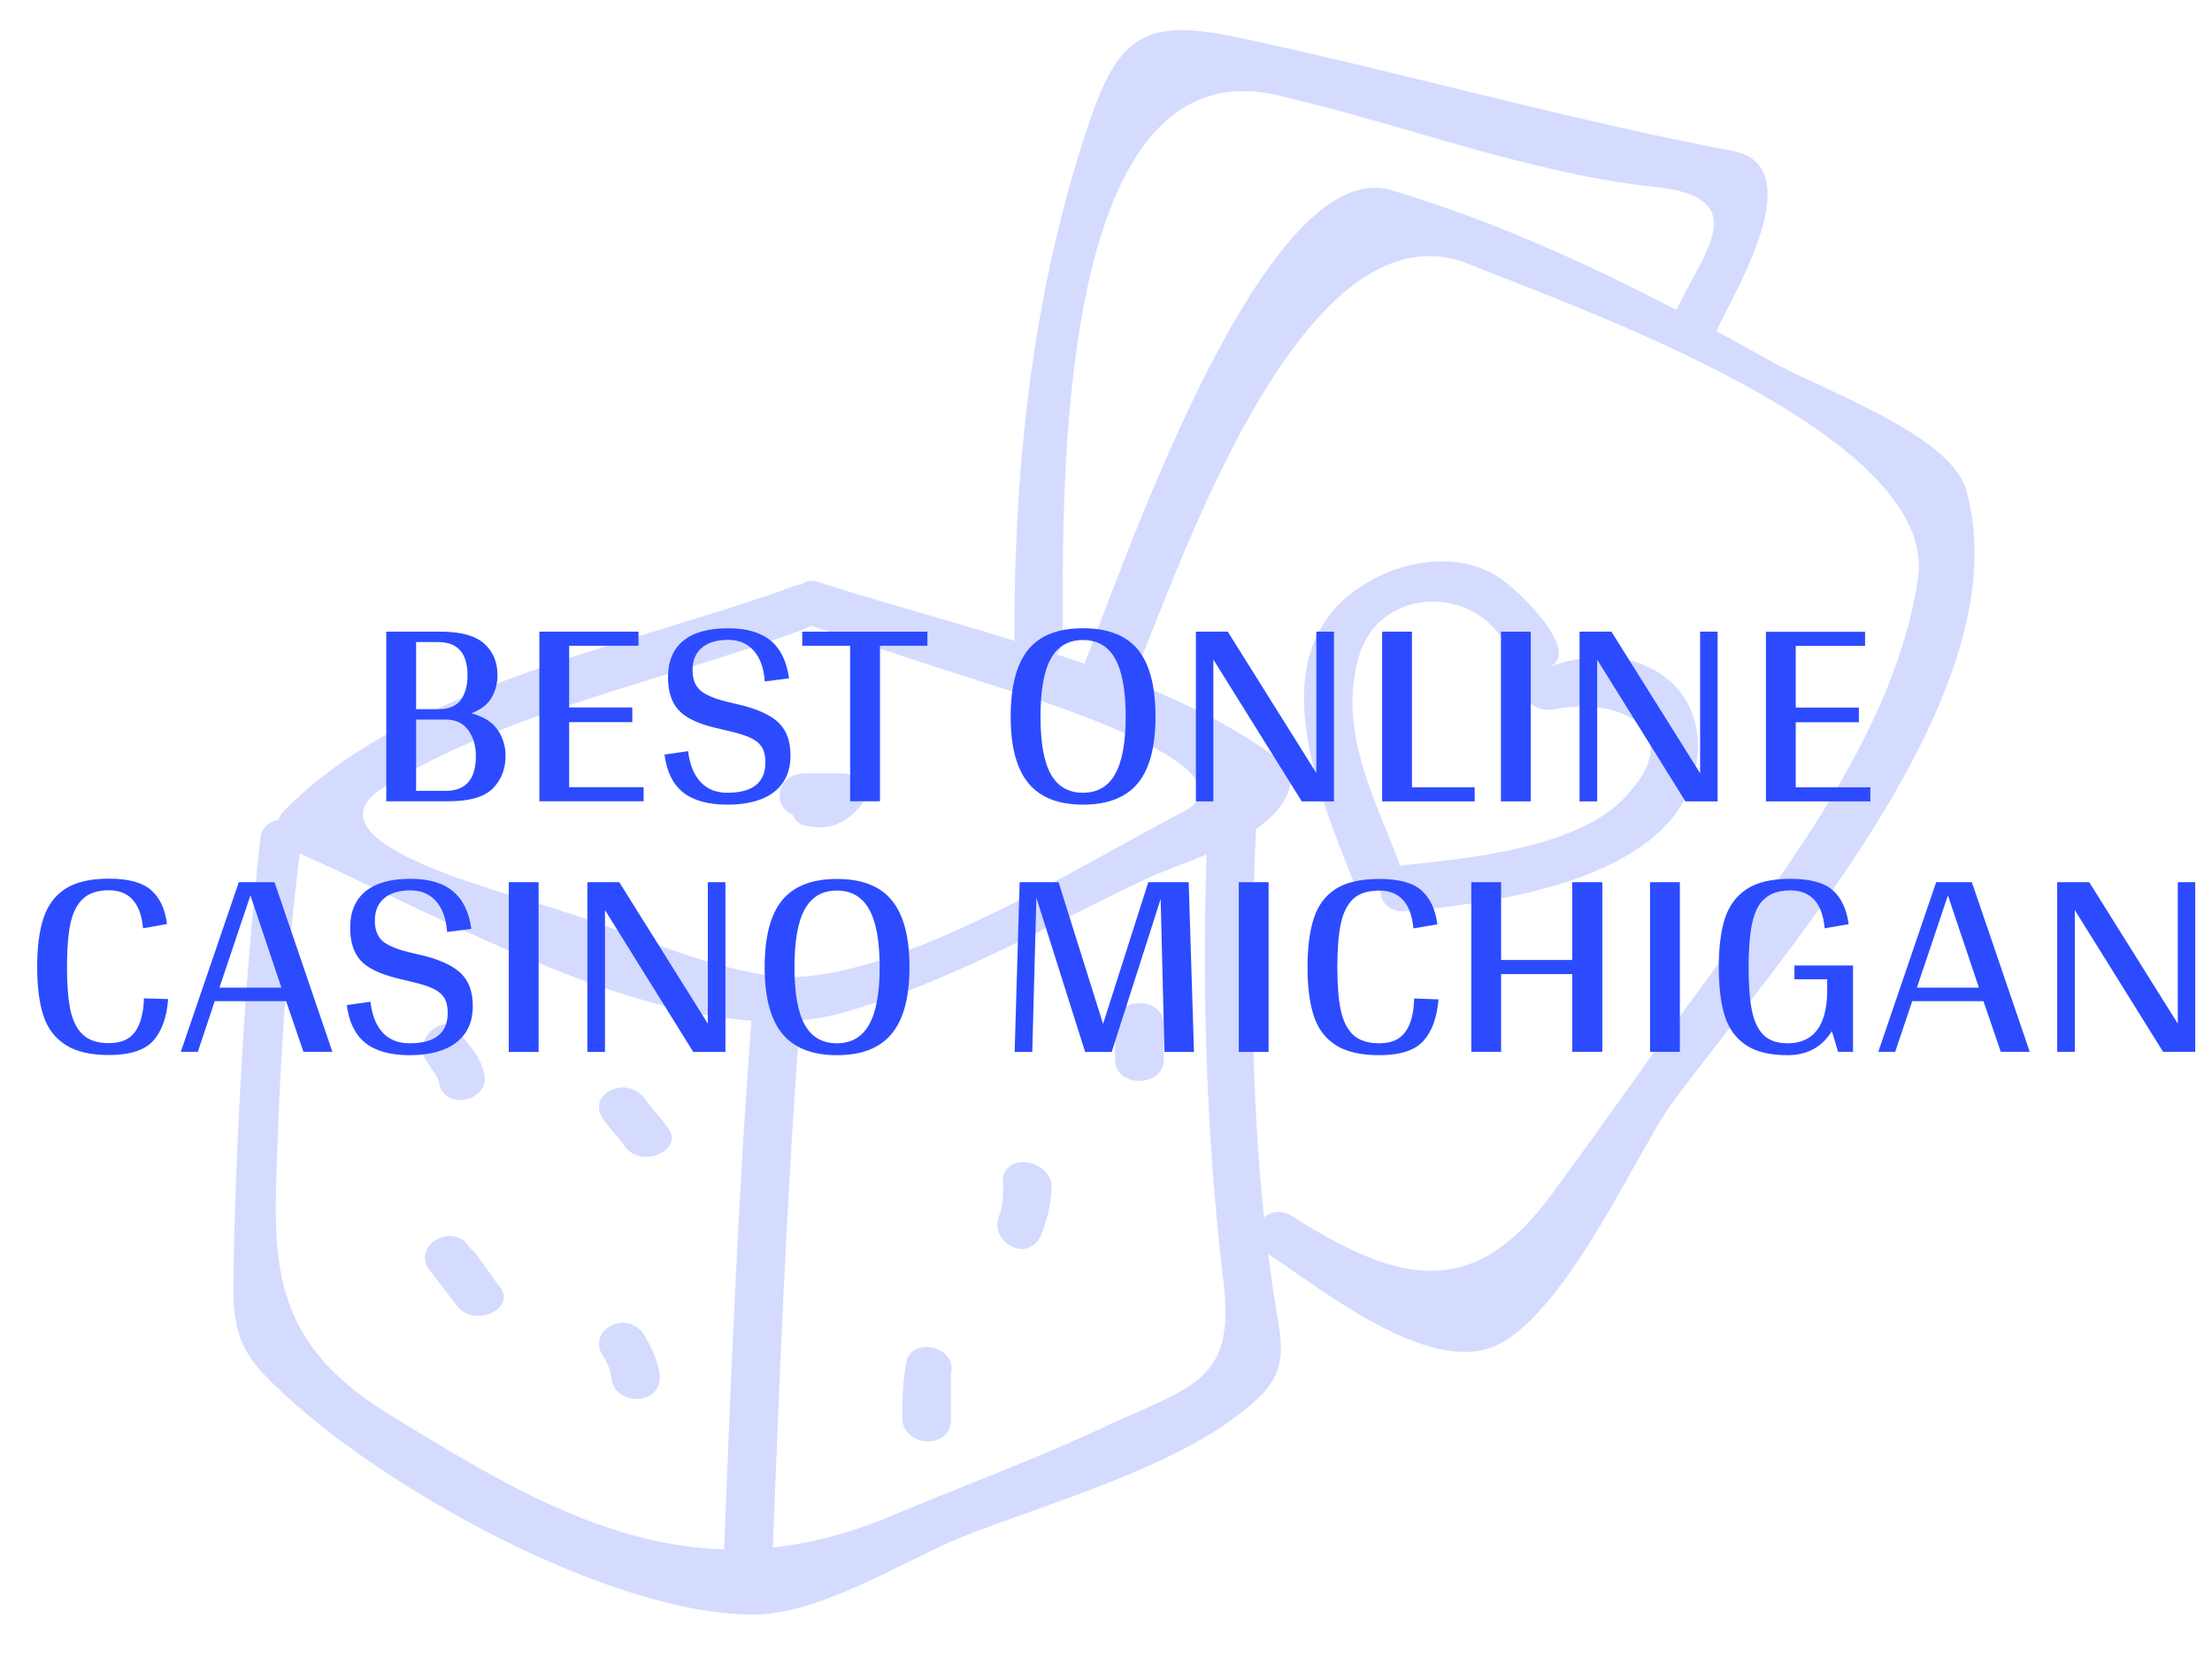 <svg version="1.2" xmlns="http://www.w3.org/2000/svg" viewBox="0 0 1506 1128" width="1506" height="1128"><style>.a{fill:#d4dbff}.b{fill:#2c4bff}</style><path class="a" d="m550.8 425.6c43.2 14.4 86.4 28.8 132.2 43.3 22.9 7.2 177.9 55.3 122 84.2-66.1 33.7-208.5 125.1-284.7 110.7-45.8-7.2-91.5-28.9-137.3-43.3-25.4-9.6-183-45.7-122-84.2 78.8-50.6 198.3-74.6 287.3-108.3 17.7-7.3 10.1-36.1-7.7-28.9-111.8 40.9-264.3 67.4-348.2 154-5.1 7.2-7.7 19.3 2.5 24.1 101.7 43.3 264.4 142 376.2 113.1 71.2-19.3 142.4-60.2 208.5-91.5 30.5-14.4 91.5-28.8 99.1-64.9 0-4.9 0-12.1-5.1-14.5-81.3-62.6-218.6-91.4-315.2-122.7-17.8-7.2-27.9 21.6-7.6 28.9z"/><path class="a" d="m177.1 572.4c-10.1 91.4-15.2 182.9-17.8 274.3 0 38.5-5.1 62.6 20.4 89.1 66.1 69.7 231.3 163.6 333 163.6 45.7 0 101.6-36.1 142.3-52.9 61-24.1 150-48.2 198.3-91.5 27.9-24.1 17.8-43.3 12.7-81.8-15.3-108.3-15.3-216.6-10.2-324.9 0-19.3-30.5-19.3-33 0-5.1 108.3-2.6 216.6 10.2 324.9 7.6 65-17.8 69.8-76.3 96.2-50.8 24.1-104.2 43.4-155.1 65-132.2 53-228.7-4.8-338.1-72.2-88.9-55.3-76.2-115.5-73.7-206.9 2.6-60.2 7.7-122.8 15.3-182.9 5.1-19.3-28-19.3-28 0z"/><path class="a" d="m512.7 680.7c-10.2 129.9-15.3 262.3-20.4 392.2 0 19.3 30.5 19.3 33.1 0 5.1-129.9 10.1-262.3 20.3-392.2 0-19.3-30.5-19.3-33 0zm33-125.2h25.4c-5.1-7.2-10.1-14.4-12.7-21.6-20.3-2.5-27.9 26.4-7.6 28.8 15.2 2.4 25.4-2.4 35.6-14.4 7.6-9.6-2.6-21.7-12.7-21.7h-25.4c-22.9 0-22.9 28.9-2.6 28.9zm-254.2 168.5c2.6 4.8 7.6 9.6 7.6 14.4 5.1 19.3 35.6 9.6 30.5-7.2-2.5-12-10.1-19.3-17.8-28.9-10.1-14.4-33 7.2-20.3 21.7zm0 139.6l20.3 26.4c12.8 14.5 40.7 0 28-14.4-7.6-9.6-12.7-19.3-20.3-26.5-10.2-16.8-38.2-2.4-28 14.5zm119.5 60.1c2.5 4.8 5.1 9.6 5.1 14.5 2.5 19.2 33 19.2 33 0 0-9.7-5.1-19.3-10.2-28.9-12.7-19.3-40.6-2.4-27.9 14.4zm0-161.2c5.1 7.2 10.2 12 15.2 19.2 12.7 14.5 40.7 0 28-14.4-5.1-7.2-10.2-12-15.3-19.3-12.7-16.8-40.6-2.4-27.9 14.5zm358.4-296c28-62.6 114.4-334.6 231.3-286.4 71.2 28.9 320.3 115.5 305.1 214.2-15.3 101-86.5 192.5-144.9 274.3-35.6 48.2-68.7 96.3-104.3 144.4-55.9 77-109.3 57.8-177.9 14.5-17.8-9.7-33 14.4-15.2 26.4 33 21.7 101.6 77 147.4 65 48.3-12 99.1-125.1 124.5-163.6 73.8-101.1 241.5-284 203.4-421.2-10.2-38.5-101.7-69.8-134.7-89-81.4-45.8-167.8-89.1-256.8-115.6-88.9-26.4-188.1 272-210.9 327.3-5.1 21.7 25.4 28.9 33 9.7zm-86.4 339.3c0 7.2 0 14.4-2.6 21.7-7.6 16.8 17.8 33.6 28 14.4q7.6-18.1 7.6-36.1c-5.1-19.3-35.6-19.3-33 0zm-66.1 122.7c-2.6 14.5-2.6 26.5-2.6 38.5 2.6 19.3 33.1 19.3 33.1 0v-31.2c5.1-19.3-28-26.5-30.5-7.3zm142.3-231v24.1c0 19.2 33.1 19.2 33.1 0v-24.1c0-19.3-33.1-19.3-33.1 0z"/><path class="a" d="m723.6 435.2c0-91.5-7.6-404.3 144.9-370.6 63.6 14.4 124.6 36.1 188.1 50.5 20.4 4.8 45.8 9.6 68.7 12 73.7 7.3 30.5 48.2 12.7 91.5-7.6 19.2 22.9 26.5 30.5 7.2 7.6-19.2 66.1-110.7 12.7-122.7-114.4-21.7-223.7-53-335.5-77-66.1-14.5-83.9-2.4-104.3 57.7-38.1 113.1-50.8 231-50.8 349 0 21.6 33 21.6 33 2.4zm228.8 151.6c-17.8-45.7-40.6-89-27.9-137.2 12.7-52.9 86.4-52.9 104.2-2.4 5.1 14.5 0 19.3 12.7 31.3 5.1 4.8 10.2 4.8 15.2 4.8 43.3-9.6 91.6 12 53.4 55.4-30.5 38.5-109.3 45.7-155 50.5-20.4 2.4-20.4 31.3 0 31.3 58.4-4.8 170.3-19.3 195.7-84.2 22.9-65-33-105.9-96.6-81.9 25.4-9.6-22.9-55.3-35.6-62.5-27.9-16.9-66.1-9.7-91.5 7.2-71.2 45.7-28 144.4-5.1 202.1 5.1 12.1 35.6 4.8 30.5-14.4z"/><path class="b" d="m320.9 485.7q12.2 3.2 17.8 11.1 5.5 7.9 5.5 17.9 0 13.4-8.7 22.2-8.8 8.7-29.9 8.7h-42.6v-115.5h36.8q20.7 0 29.8 8.1 9.1 8.1 9.1 21.5 0 8.6-4.1 15.5-4.1 6.9-13.7 10.5zm-37.6-48.5v45.7h15.1q10.8 0 15.4-6.4 4.5-6.3 4.5-16.6 0-11.2-4.9-16.9-5-5.8-15-5.8zm20.3 101.3q20.4 0 20.4-23.8 0-10.4-5.2-17.5-5.2-7.2-15.2-7.2h-20.3v48.5zm83.9-2.5h50.7v9.6h-71v-115.5h67.5v9.6h-47.2v42h43v10h-43zm108.3-108.2q18.7 0 28.9 8.4 10.1 8.4 12.5 25.7l-16.5 2.1q-1-13.6-7.5-20.9-6.5-7.4-17.4-7.4-11.8 0-18 5.4-6.3 5.4-6.3 15.2 0 9 5.1 13.6 5.1 4.7 18.2 7.9l10.9 2.6q17.8 4.7 25.1 12.4 7.4 7.8 7.4 21.5 0 16.3-11.1 24.9-11.2 8.7-31.9 8.7-19.7 0-30.2-8.4-10.4-8.4-12.6-25.7l16.1-2.3q1.6 13.6 8.4 20.9 6.7 7.4 18.3 7.4 25.9 0 25.9-20.7 0-6.3-2.2-10-2.2-3.8-7.3-6.4-5.1-2.5-14.8-4.8l-10.2-2.4q-17.7-4.3-24.8-12.2-7-7.8-7-22.1 0-16.4 10.4-24.9 10.5-8.5 30.6-8.5zm50.4 2.3h85.2v9.6h-32.3v105.9h-20.3v-105.9h-32.6zm191.1 117.8q-25.1 0-37.1-14.6-12.1-14.6-12.1-45.3 0-31.1 12-45.7 11.9-14.5 37.2-14.5 25.5 0 37.5 14.6 11.9 14.7 11.9 45.6 0 30.7-12 45.3-12.1 14.6-37.4 14.6zm0-8.1q14.8 0 21.9-12.7 7.2-12.7 7.2-39.1 0-26.8-7.2-39.5-7.1-12.7-21.9-12.7-14.7 0-21.8 12.6-7.1 12.6-7.1 39.6 0 26.7 7.1 39.3 7.1 12.5 21.8 12.5zm170.9 5.7l0.2 0.2h-22.1l-60.2-96.6v96.6h-11.9v-115.6h21.7l60.3 96.3v-96.3h12zm53.1-9.4h42.7v9.6h-63v-115.6h20.3zm80.9-106v115.6h-20.3v-115.6zm127.2 115.4l0.2 0.2h-22.1l-60.1-96.5v96.5h-12v-115.6h21.7l60.4 96.4v-96.4h11.9zm53.2-9.4h50.8v9.6h-71.1v-115.5h67.5v9.6h-47.2v42h43v10h-43zm-1125.2 96q-2.4-25.9-23.3-25.9-11.3 0-17.5 5.7-6.2 5.7-8.6 16.8-2.4 11.1-2.4 29.8 0 18.4 2.4 29.5 2.4 11 8.6 16.7 6.2 5.6 17.5 5.6 12.6 0 18.1-8 5.4-8 5.8-22.5l16.5 0.5q-1.5 18.9-10.3 28.5-8.8 9.6-30.1 9.6-18.7 0-29.4-6.9-10.8-6.8-15.1-19.8-4.3-13.1-4.3-33.2 0-20.2 4.3-33.3 4.3-13.1 14.9-20 10.7-6.9 29.6-6.9 20.1 0 28.9 7.9 8.8 7.8 10.7 23zm109.2 84.1l-11.8-34.5h-48.6l-11.5 34.5h-11.6l39.5-115.5h24.3l39.4 115.5zm-57.2-43.7h42.2l-21.1-62.8zm130.1-74.1q18.7 0 28.8 8.4 10.2 8.4 12.6 25.7l-16.5 2.1q-1-13.6-7.5-20.9-6.5-7.4-17.4-7.4-11.8 0-18 5.4-6.3 5.4-6.3 15.2 0 9 5.1 13.7 5 4.6 18.2 7.8l10.9 2.6q17.8 4.7 25.1 12.5 7.4 7.7 7.4 21.5 0 16.2-11.2 24.8-11.1 8.7-31.8 8.7-19.7 0-30.2-8.4-10.4-8.4-12.6-25.7l16.1-2.3q1.6 13.6 8.3 21 6.8 7.3 18.4 7.3 25.9 0 25.9-20.7 0-6.3-2.2-10-2.2-3.8-7.3-6.3-5.1-2.6-14.8-4.8l-10.2-2.5q-17.7-4.3-24.8-12.1-7.1-7.9-7.1-22.2 0-16.4 10.5-24.9 10.5-8.5 30.6-8.5zm87.2 2.3v115.6h-20.3v-115.6zm127.2 115.4l0.2 0.2h-22.1l-60.1-96.6v96.6h-12v-115.6h21.7l60.3 96.3v-96.3h12zm75.9 2.4q-25.1 0-37.2-14.6-12-14.6-12-45.3 0-31.1 11.9-45.6 12-14.5 37.3-14.5 25.5 0 37.4 14.6 12 14.6 12 45.5 0 30.7-12.1 45.3-12 14.6-37.3 14.6zm0-8.1q14.7 0 21.9-12.7 7.2-12.7 7.2-39.1 0-26.8-7.2-39.5-7.2-12.7-21.9-12.7-14.8 0-21.8 12.6-7.1 12.6-7.1 39.6 0 26.8 7.1 39.3 7 12.5 21.8 12.5zm223 5.9l-2.6-104.1-33.2 103.7v0.4h-18.2l-33.2-105-2.8 105h-12l3.4-115.6h26.5l30.3 96.5 30.8-96.5h27.5l3.6 115.6zm70.9-115.6v115.6h-20.3v-115.6zm98.6 31.5q-2.4-25.8-23.3-25.8-11.4 0-17.6 5.6-6.1 5.7-8.5 16.8-2.4 11.1-2.4 29.8 0 18.5 2.4 29.5 2.4 11 8.5 16.7 6.2 5.6 17.6 5.6 12.5 0 18-8 5.5-8 5.8-22.5l16.6 0.6q-1.6 18.8-10.4 28.4-8.7 9.6-30 9.6-18.8 0-29.5-6.8-10.8-6.9-15-19.9-4.3-13-4.3-33.2 0-20.2 4.3-33.3 4.2-13.1 14.9-20 10.6-6.8 29.6-6.8 20.1 0 28.8 7.8 8.8 7.8 10.8 23.1zm108.1-31.5h20.5v115.5h-20.5v-52.9h-48.4v52.9h-20.3v-115.5h20.3v53h48.4zm73.3 0v115.5h-20.3v-115.5zm117.9 56.7v58.8h-10.2l-4.2-14.1q-10.1 16.4-30.2 16.4-18.4 0-28.6-7.1-10.3-7.1-14.3-20.1-3.9-13-3.9-32.8 0-20.1 4.2-33.2 4.3-13.1 15-20 10.6-6.9 29.5-6.9 20.2 0 28.9 7.8 8.8 7.8 10.8 23.1l-16.3 2.8q-2.4-25.8-23.4-25.8-11.3 0-17.5 5.7-6.2 5.6-8.5 16.8-2.4 11.1-2.4 29.7 0 18.1 2.2 29.3 2.2 11.1 7.8 16.8 5.7 5.8 16.5 5.8 26 0 27-34v-9.6h-22.3v-9.4zm100.6 58.8l-11.8-34.5h-48.5l-11.6 34.5h-11.5l39.4-115.5h24.3l39.4 115.5zm-57.1-43.7h42.2l-21.1-62.8zm189.5 43.6l0.2 0.1h-22.1l-60.1-96.5v96.5h-12v-115.5h21.8l60.3 96.3v-96.3h11.9z"/></svg>